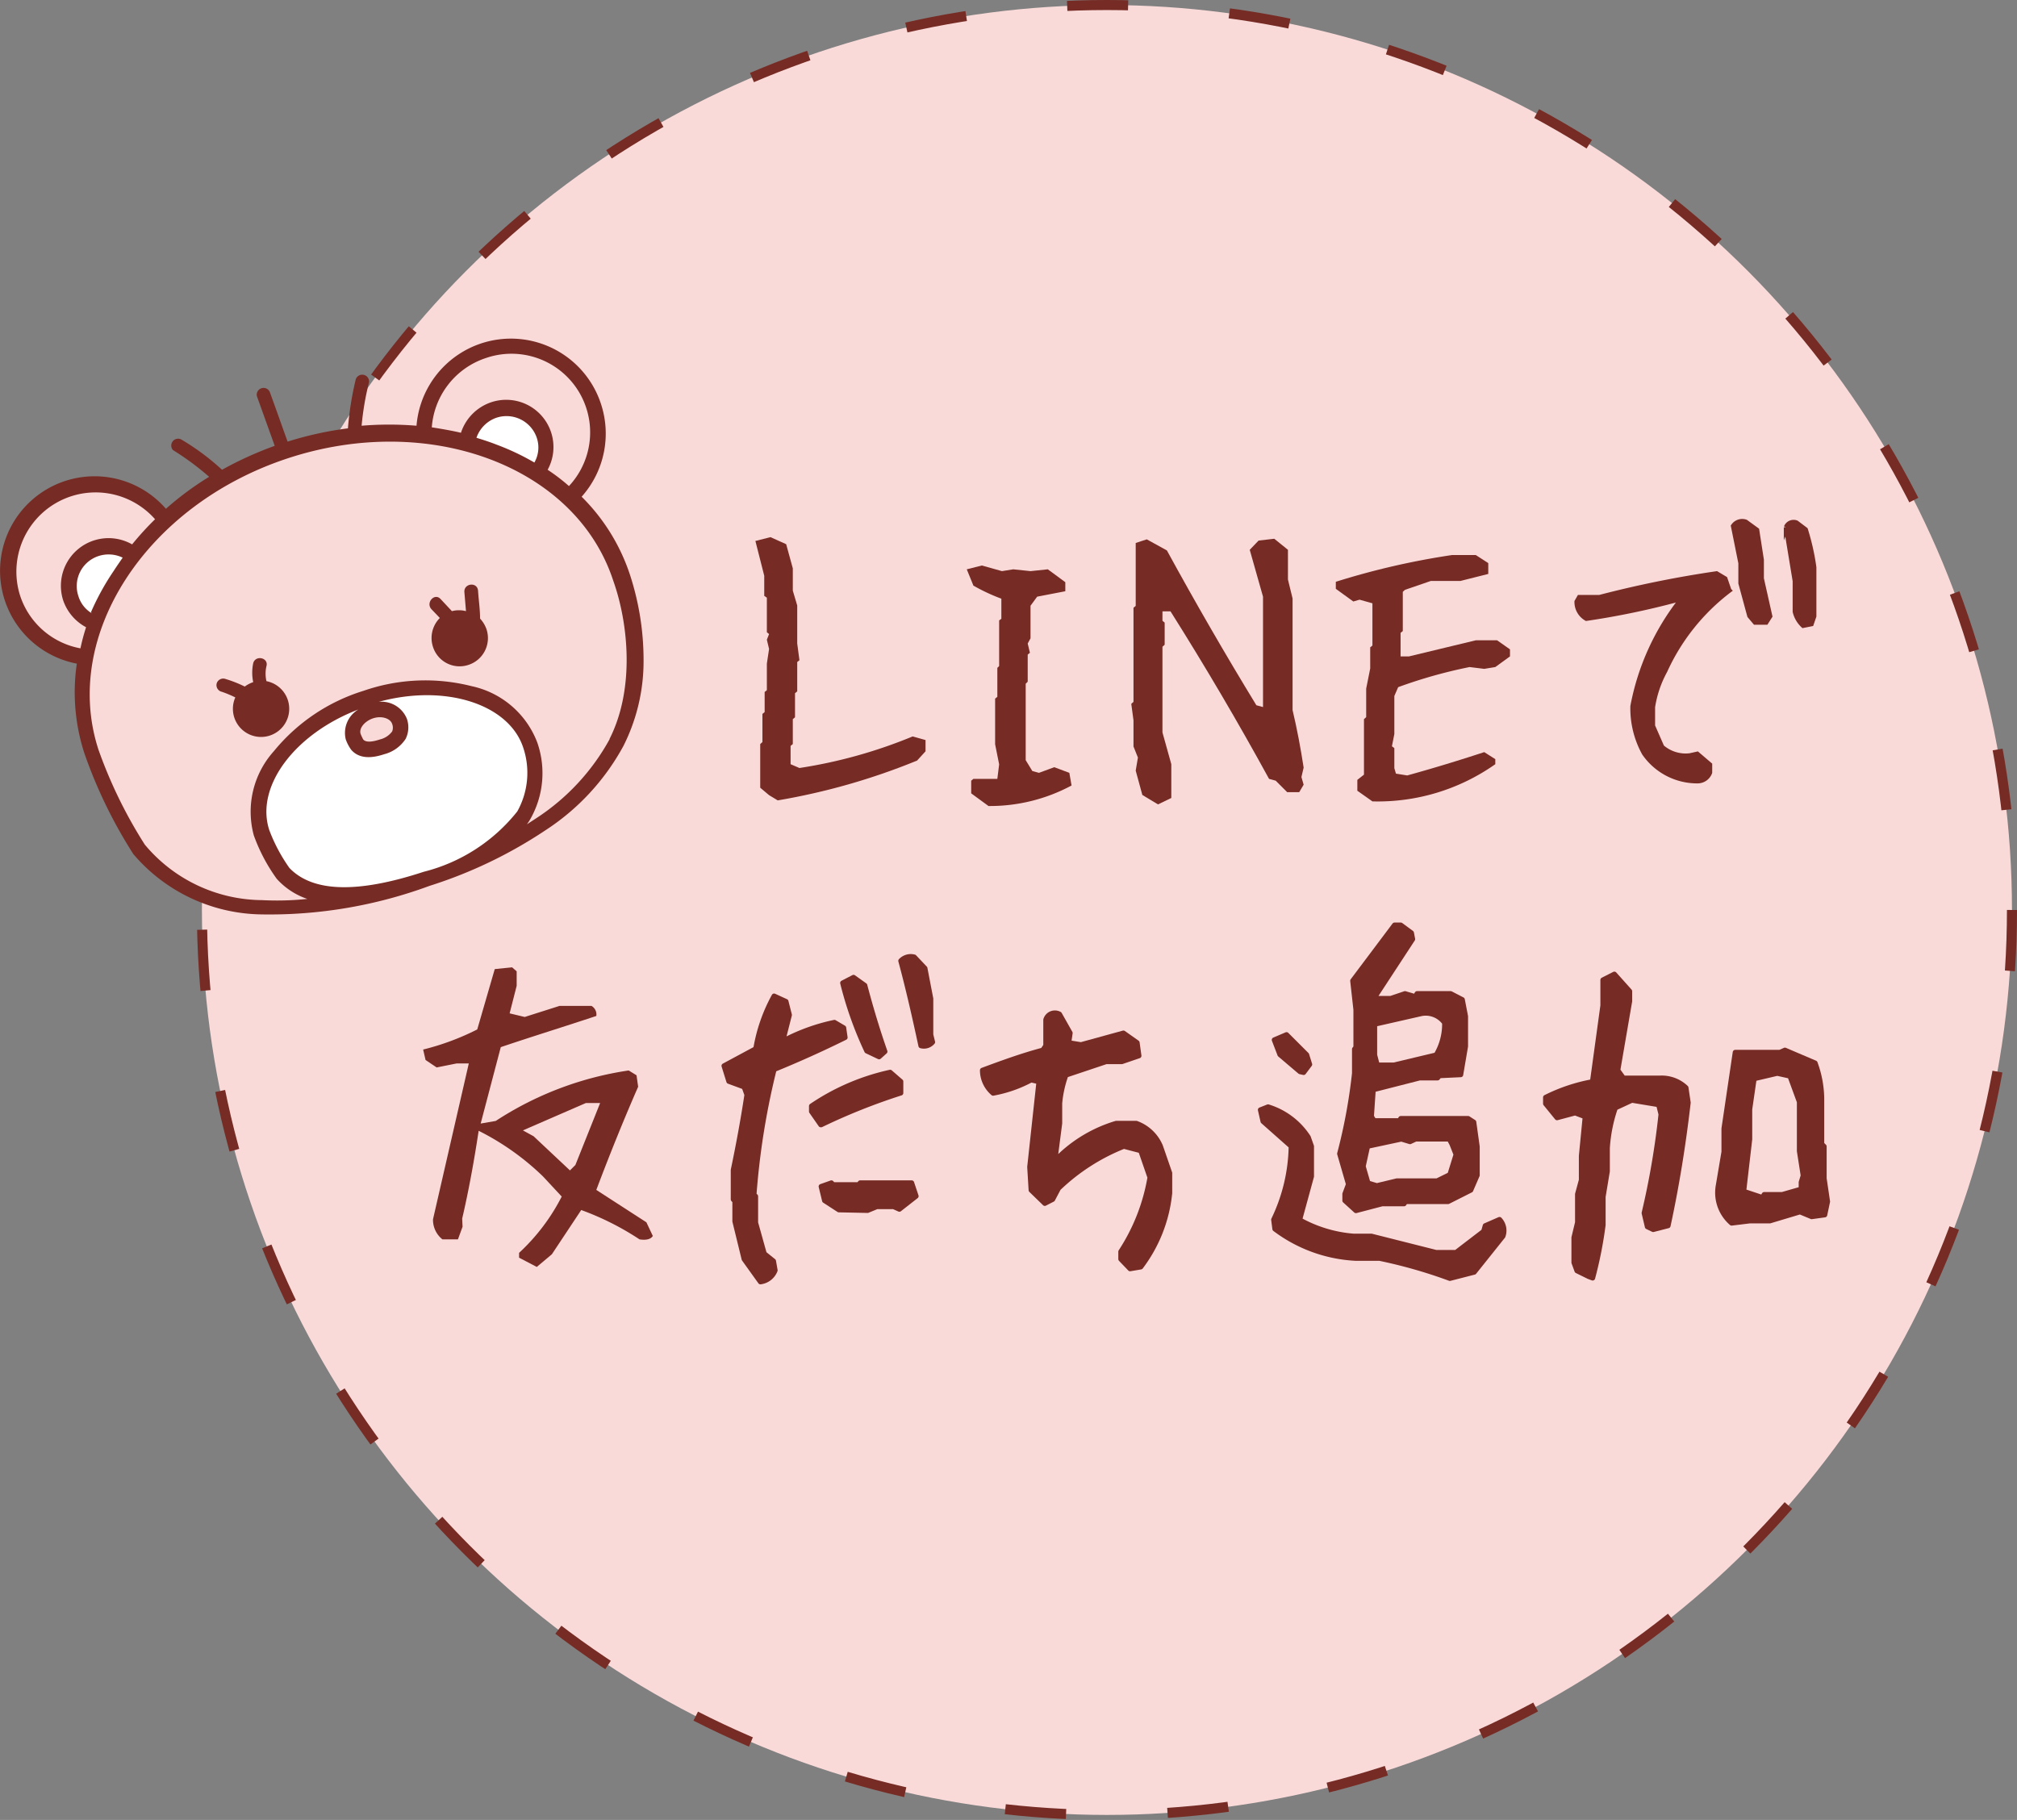 <svg xmlns="http://www.w3.org/2000/svg" viewBox="0 0 100.29 90.5"><rect x="0" y="0" width="100.29" height="90.5" fill="#808080" stroke="none"/><defs><style>.cls-1{fill:#f9dad9;}.cls-2{fill:none;stroke-width:0.5px;stroke-dasharray:3.03 5.05;}.cls-2,.cls-4,.cls-5{stroke:#762b24;}.cls-2,.cls-4{stroke-miterlimit:10;}.cls-3,.cls-4,.cls-5{fill:#762b24;}.cls-4,.cls-5{stroke-width:0.25px;}.cls-5{stroke-linecap:round;stroke-linejoin:round;}.cls-6{fill:#fff;}</style></defs><title>button_line</title><g id="レイヤー_2" data-name="レイヤー 2"><g id="レイヤー_1-2" data-name="レイヤー 1"><circle class="cls-1" cx="55.04" cy="45.25" r="45"/><circle class="cls-2" cx="55.04" cy="45.25" r="45"/><path class="cls-3" d="M38.67,39.8l-.43-.26-.44-.37V37l.11-.1V35.5l.11-.09v-1l.11-.09V33l.11-.73-.11-.46.11-.28-.11-.09V29.72L38,29.63v-1l-.44-1.73.75-.19.78.35.33,1.2v1.11l.22.74V32l.11.83-.11.09v1.46l-.11.09v1.2l-.11.09V37l-.11.09V38l.44.19a24.28,24.28,0,0,0,5.63-1.57l.64.18v.56l-.42.46A32.66,32.66,0,0,1,38.67,39.8Z"/><path class="cls-3" d="M49.15,40.08l-.86-.63v-.63l.11-.09h1.19l.09-.72-.2-1V34.74l.11-.09V33.21l.09-.09V30.85l.11-.08v-1a9.36,9.36,0,0,1-1.39-.65l-.33-.81.75-.19,1,.28.56-.09.86.09.86-.09.87.64v.45l-1.4.27-.33.45v1.62L51.1,32l.11.46-.11.09v1.35L51,34v3.8l.33.54.33.09.76-.28.75.28.11.63A8.57,8.57,0,0,1,49.15,40.08Z"/><path class="cls-3" d="M57.58,40l-.78-.47-.33-1.21.11-.65-.22-.55v-1.3L56.25,35l.11-.1V30.22l.11-.09V27l.55-.18,1,.55q2.13,3.9,4.45,7.7l.33.09V29.67l-.66-2.33.44-.46.78-.09.68.55v1.48l.23.94v5.55c.22.93.4,1.88.55,2.86l-.11.47.11.38-.22.37H64l-.57-.57-.33-.09q-2.32-4.24-4.9-8.33H57.8v.47l.11.09v1.1l-.11.1v4.26L58.24,38v1.68Z"/><path class="cls-3" d="M68.24,39.85l-.75-.53v-.54l.33-.26V35.76l.11-.1V34.24l.2-1V32.19l.11-.09V30l-.64-.18-.31.09-.87-.63v-.35a37.67,37.67,0,0,1,5.78-1.33h1.18L74,28v.54l-1.39.35H71.14l-1.28.44-.11.1v1.95l-.11.09v1.17h.42l3.32-.8h1.06l.64.45v.35l-.73.53-.55.09-.73-.09a24.24,24.24,0,0,0-3.55,1l-.19.44v1.89l-.12.61.12.09v1l.08.27.56.09c1.27-.35,2.55-.74,3.83-1.16l.55.35V38A10.13,10.13,0,0,1,68.24,39.85Z"/><path class="cls-4" d="M84.42,38.83a3.19,3.19,0,0,1-2.66-1.38,4.62,4.62,0,0,1-.57-2.33,12.23,12.23,0,0,1,2.39-5.28H83.3a39.37,39.37,0,0,1-4.42.91.94.94,0,0,1-.47-.83l.12-.21h1a54,54,0,0,1,5.82-1.18l.42.25.2.58a10.44,10.44,0,0,0-3.19,4,5.48,5.48,0,0,0-.61,1.8v.94l.46,1.05a1.8,1.8,0,0,0,1.4.43l.36-.08.62.53v.38A.64.64,0,0,1,84.42,38.83Zm2.85-7.89L87,30.62,86.56,29V28l-.37-1.84a.53.53,0,0,1,.61-.2l.55.4.23,1.48v.93L88,30.64l-.19.3Zm2.39.16a1.37,1.37,0,0,1-.4-.69V28.89l-.44-2.67a.39.39,0,0,1,.5-.22l.45.34a11.64,11.64,0,0,1,.42,1.87v2.43l-.13.38Z"/><path class="cls-3" d="M26.69,63l-.88-.46,0-.24a10,10,0,0,0,2.12-2.8l-.93-1a12.86,12.86,0,0,0-3.2-2.27c-.23,1.52-.5,3-.82,4.37L23,61l-.23.63H22a1.24,1.24,0,0,1-.47-1l1.78-7.75h-.6l-1,.2-.55-.37-.12-.52a12.68,12.68,0,0,0,2.69-1l.87-3,.86-.09.23.2v.72l-.35,1.37.75.18,1.73-.55h1.59a.49.49,0,0,1,.24.5c-1.53.51-3.12,1-4.75,1.55l-1,3.8.75-.13a16.45,16.45,0,0,1,6.61-2.51l.39.24.08.57q-1.05,2.4-2.08,5.13l2.49,1.61.32.68c-.1.16-.32.22-.66.17a13.83,13.83,0,0,0-2.9-1.46l-1.46,2.2Zm1.92-5.07,1.23-3.08h-.71L26,56.21l.53.29,1.81,1.7Z"/><path class="cls-5" d="M37.81,63.74,37,62.61l-.46-1.88v-1l-.08-.09V58.18c.26-1.24.49-2.49.68-3.74L37,54.05l-.76-.28L36,53l1.58-.85a8.27,8.27,0,0,1,.91-2.62l.59.27.17.67-.31,1.22h.14a9.59,9.59,0,0,1,2.41-.85l.46.27.07.48c-1.15.57-2.33,1.1-3.53,1.59a37.18,37.18,0,0,0-1,6.22l.08.09v1.31L38,62.34l.46.37.08.46A.9.9,0,0,1,37.81,63.74Zm3-7.81-.46-.66V55a11.23,11.23,0,0,1,3.91-1.68l.53.46v.57A30.29,30.29,0,0,0,40.83,55.93Zm.9,4.23L41,59.7,40.83,59l.51-.18.08.09H42.7l.07-.09h2.56l.22.66-.83.65L44.43,60H43.6l-.46.19Zm2-7.61-.61-.29a18.26,18.26,0,0,1-1.2-3.38l.54-.28L43,49c.3,1.14.63,2.23,1,3.29ZM45.79,52c-.31-1.44-.63-2.85-1-4.22a.68.68,0,0,1,.67-.19l.53.56.29,1.51v1.79l.09.37A.56.56,0,0,1,45.79,52Z"/><path class="cls-5" d="M56.19,63.09l-.46-.48v-.37a9.71,9.71,0,0,0,1.45-3.69l-.46-1.33L55.88,57a10.05,10.05,0,0,0-3.25,2.09l-.29.55-.39.2-.68-.66-.07-1.15.46-4.24-.39-.09a6.44,6.44,0,0,1-1.89.66,1.5,1.5,0,0,1-.53-1.14c1-.37,1.95-.72,3-1L52,52V50.71a.47.47,0,0,1,.68-.28l.53.94-.07.48.61.1,2.11-.58.68.48.09.65-.85.29H55l-2,.67a5.61,5.61,0,0,0-.31,1.4v1l-.22,1.7h.15a6.93,6.93,0,0,1,2.88-1.7h1A2.06,2.06,0,0,1,57.7,57l.46,1.33v1A7.29,7.29,0,0,1,56.72,63Z"/><path class="cls-5" d="M72.09,63.57a24.37,24.37,0,0,0-3.5-1h-1.2a7.28,7.28,0,0,1-4-1.46l-.06-.46A8.7,8.7,0,0,0,64.2,57l-1.4-1.24-.13-.57.38-.15a3.66,3.66,0,0,1,2,1.51l.16.45V58.5l-.59,2.16a6.57,6.57,0,0,0,2.67.81h.9l3.21.81h1l1.37-1.05.08-.28.71-.31a.8.8,0,0,1,.17.83l-1.43,1.79ZM64.64,53.29l-1-.85-.28-.73.61-.26,1,1,.15.48-.3.4Zm2.78,6.91-.55-.5v-.33l.18-.48-.44-1.52a27.21,27.21,0,0,0,.74-4v-1.2l.07-.09V50.21l-.16-1.44L69.34,46h.31l.53.39.06.31-1.93,2.95h.84l.71-.24.51.15.09-.15h1.67l.58.3.16.83v1.49l-.24,1.41-1.06.05-.09.11h-.89l-2.31.59-.09,1.33.13.21h1.26l.07-.11H73l.28.18.17,1.22v1.42l-.32.74L72,59.75H69.89l-.08.11H68.72Zm4.67-1.79.31-1-.21-.53-.13-.24H70.39l-.28.13-.43-.13L68,57l-.22,1,.24.83.44.13,1-.24h2Zm-.68-5.95a3,3,0,0,0,.42-1.6,1.16,1.16,0,0,0-1.15-.46l-2.33.53v1.53l.13.5h.83Z"/><path class="cls-5" d="M79,63.48l-.59-.29-.15-.41V61.54l.18-.75V59.38l.19-.7v-1.2l.19-1.95-.5-.19-.9.24-.57-.7v-.31a8.62,8.62,0,0,1,2.33-.78L79.7,50V48.73l.57-.29.76.85v.5l-.59,3.43.28.39h1.83a1.74,1.74,0,0,1,1.28.48l.11.74q-.37,3.21-1,6.12l-.74.19L81.91,61l-.16-.68a39.51,39.51,0,0,0,.84-4.91l-.12-.48-1.33-.22-.82.38a7.56,7.56,0,0,0-.4,2v1.15l-.21,1.27v1.4a20.21,20.21,0,0,1-.52,2.64Zm7.1-2.66a2,2,0,0,1-.66-1.88l.28-1.66V56.12l.56-3.79,0,0h2.22l.25-.11,1.5.64a5.27,5.27,0,0,1,.33,1.88v2.15l.12.12v1.59l.17,1.15-.14.66-.65.09-.58-.24L88,60.71h-1Zm3.46-1.69v-.34l.1-.33-.19-1.22V54.79L89,53.51l-.63-.14-1.15.27L87,55.16v1.49l-.3,2.59.93.31.09-.15h.9Z"/><path class="cls-1" d="M19.86,35.87a.92.92,0,0,1,0,.69,1.39,1.39,0,0,1-.83.57c-.52.17-1,.21-1.25-.1a1.79,1.79,0,0,1-.2-.39,1.1,1.1,0,0,1,.87-1.26A1.1,1.1,0,0,1,19.86,35.87Z"/><path class="cls-1" d="M29.5,20.17a4.32,4.32,0,0,0-8.42,1.43A16.74,16.74,0,0,0,8.21,25.86a4.32,4.32,0,1,0-3.94,6.82h0a9.28,9.28,0,0,0,.3,4.67,22.85,22.85,0,0,0,2.36,4.84C10,46,15.34,45.62,21.24,43.68c4.11-1.35,7.79-3.58,9.41-6.76a11.19,11.19,0,0,0,.24-8.23,9.45,9.45,0,0,0-2.58-4A4.29,4.29,0,0,0,29.5,20.17ZM8,26.06H8Zm-.21.21,0,0Zm-.21.21,0,0ZM4.73,31h0a1.93,1.93,0,0,1-1.25-1.25A2,2,0,0,1,6.61,27.6h0A12.53,12.53,0,0,0,4.73,31Zm-.42,1.49v0Zm.15-.64h0Zm.06-.19v0Zm.07-.23v0Zm2.79-4.72,0,0Zm-.2.22,0,0ZM7,27.14l0,0Zm-.19.23,0,0ZM23,21.92h0Zm.26.07A2,2,0,0,1,27,21.62a1.94,1.94,0,0,1-.35,1.85A12.59,12.59,0,0,0,23.21,22ZM28,24.42l-.08-.07Zm-.2-.17-.09-.07Zm-.21-.16-.1-.08Zm-.21-.17-.11-.07Zm-.22-.15L27,23.69Zm-.23-.15-.21-.14Zm1.2.9.06.06Z"/><path class="cls-6" d="M18.2,34.7c-3.68,1.21-6,4.21-5.18,6.69a8.31,8.31,0,0,0,1.05,2c1.45,1.55,4.1,1.27,7.09.28,2.08-.68,4-1.73,4.86-3.14A4.28,4.28,0,0,0,26.34,37C25.52,34.52,21.88,33.49,18.2,34.7Z"/><path class="cls-6" d="M4.74,27.24a2,2,0,0,0-1.26,2.48A1.93,1.93,0,0,0,4.73,31,12.63,12.63,0,0,1,6.61,27.6,2,2,0,0,0,4.74,27.24Z"/><path class="cls-6" d="M24.55,20.37A2,2,0,0,0,23.21,22a12.59,12.59,0,0,1,3.48,1.48A1.94,1.94,0,0,0,27,21.62,2,2,0,0,0,24.55,20.37Z"/><path class="cls-1" d="M19.82,35.83a.85.85,0,0,1,0,.68,1.41,1.41,0,0,1-.83.58c-.52.17-1,.21-1.24-.1a1.5,1.5,0,0,1-.2-.4,1.1,1.1,0,0,1,.86-1.26A1.11,1.11,0,0,1,19.82,35.83Z"/><path class="cls-3" d="M13.25,33.88a1.64,1.64,0,0,1,0-.76c.11-.42-.55-.56-.66-.14a2.3,2.3,0,0,0,0,.94h0a1.53,1.53,0,0,0-.42.22,6.11,6.11,0,0,0-1-.39.34.34,0,0,0-.4.25.34.34,0,0,0,.26.4,5.58,5.58,0,0,1,.67.28,1.4,1.4,0,1,0,1.54-.81Z"/><path class="cls-3" d="M23.09,29.44l.08.95a1.39,1.39,0,0,0-.7,0l-.57-.61c-.3-.31-.74.19-.45.51l.42.44a1.41,1.41,0,0,0-.34,1.44,1.39,1.39,0,0,0,1.77.89,1.4,1.4,0,0,0,.89-1.77,1.51,1.51,0,0,0-.32-.53c0-.46-.07-.92-.1-1.38S23.06,29,23.09,29.44Z"/><path class="cls-3" d="M29.87,20.05a4.71,4.71,0,0,0-9.16,1.12,16.61,16.61,0,0,0-2.73,0A14.21,14.21,0,0,1,18.35,19a.34.34,0,0,0-.66-.14,15.69,15.69,0,0,0-.39,2.44,17.38,17.38,0,0,0-3,.66c-.3-.83-.59-1.66-.89-2.48a.34.34,0,0,0-.64.21l.89,2.48a17.77,17.77,0,0,0-2.62,1.19,11.91,11.91,0,0,0-2-1.49.34.34,0,0,0-.44.51,13.71,13.71,0,0,1,1.8,1.33A15.1,15.1,0,0,0,8.25,25.3,4.7,4.7,0,1,0,3.82,33a9.8,9.8,0,0,0,.38,4.47,23.76,23.76,0,0,0,2.43,5,8.51,8.51,0,0,0,6.38,3,23,23,0,0,0,8.35-1.42A22.68,22.68,0,0,0,27.1,41.3,11.59,11.59,0,0,0,31,37.09a9.36,9.36,0,0,0,1-4.24,13.68,13.68,0,0,0-.68-4.28,9.75,9.75,0,0,0-2.4-3.87A4.71,4.71,0,0,0,29.87,20.05Zm-5.7-2.25a3.91,3.91,0,0,1,4.12,6.37,9.56,9.56,0,0,0-1.06-.81A2.35,2.35,0,0,0,24.43,20a2.38,2.38,0,0,0-1.51,1.52c-.47-.11-1-.2-1.45-.27A3.93,3.93,0,0,1,24.17,17.8ZM26.57,23a12.05,12.05,0,0,0-1.88-.89c-.33-.13-.67-.24-1-.34a1.61,1.61,0,0,1,1-1,1.59,1.59,0,0,1,2,1A1.5,1.5,0,0,1,26.57,23Zm-22,7.5a1.5,1.5,0,0,1-.67-.85,1.57,1.57,0,0,1,1-2,1.61,1.61,0,0,1,1.2.08c-.15.22-.3.43-.44.65A12.51,12.51,0,0,0,4.52,30.45ZM1,29.62a3.94,3.94,0,0,1,6.71-3.8,14.79,14.79,0,0,0-1.14,1.25,2.37,2.37,0,0,0-3.43,2.78,2.39,2.39,0,0,0,1.14,1.34A10.27,10.27,0,0,0,4,32.24,3.9,3.9,0,0,1,1,29.62ZM19.5,36a.52.52,0,0,1,0,.37,1.06,1.06,0,0,1-.61.4c-.3.1-.68.18-.83,0a2.39,2.39,0,0,1-.13-.28c-.09-.27.2-.63.62-.77S19.41,35.72,19.5,36Zm-2.31.76a2,2,0,0,0,.27.52c.51.6,1.37.31,1.66.22a1.81,1.81,0,0,0,1.05-.76,1.29,1.29,0,0,0,.06-1,1.36,1.36,0,0,0-1.4-.84C22.12,34,25.26,35,26,37.13a3.93,3.93,0,0,1-.28,3.22,8.63,8.63,0,0,1-4.65,3c-3.35,1.1-5.54,1-6.68-.19a8.31,8.31,0,0,1-1-1.88c-.71-2.16,1.26-4.79,4.43-6A1.35,1.35,0,0,0,17.19,36.76Zm13.12,0a11,11,0,0,1-3.65,3.93l-.46.3c.05-.07.1-.14.14-.21a4.62,4.62,0,0,0,.37-3.87,4.5,4.5,0,0,0-3.26-2.79,9.36,9.36,0,0,0-5.37.23,9.29,9.29,0,0,0-4.46,3,4.5,4.5,0,0,0-1,4.19,8.68,8.68,0,0,0,1.14,2.16,3.6,3.6,0,0,0,1.52,1,14.4,14.4,0,0,1-2.25.06,7.67,7.67,0,0,1-5.83-2.76,23.12,23.12,0,0,1-2.3-4.71c-1.86-5.67,2.36-12.18,9.41-14.5s14.32.4,16.18,6.08C31.25,31,31.57,34.25,30.31,36.74Z"/></g></g></svg>